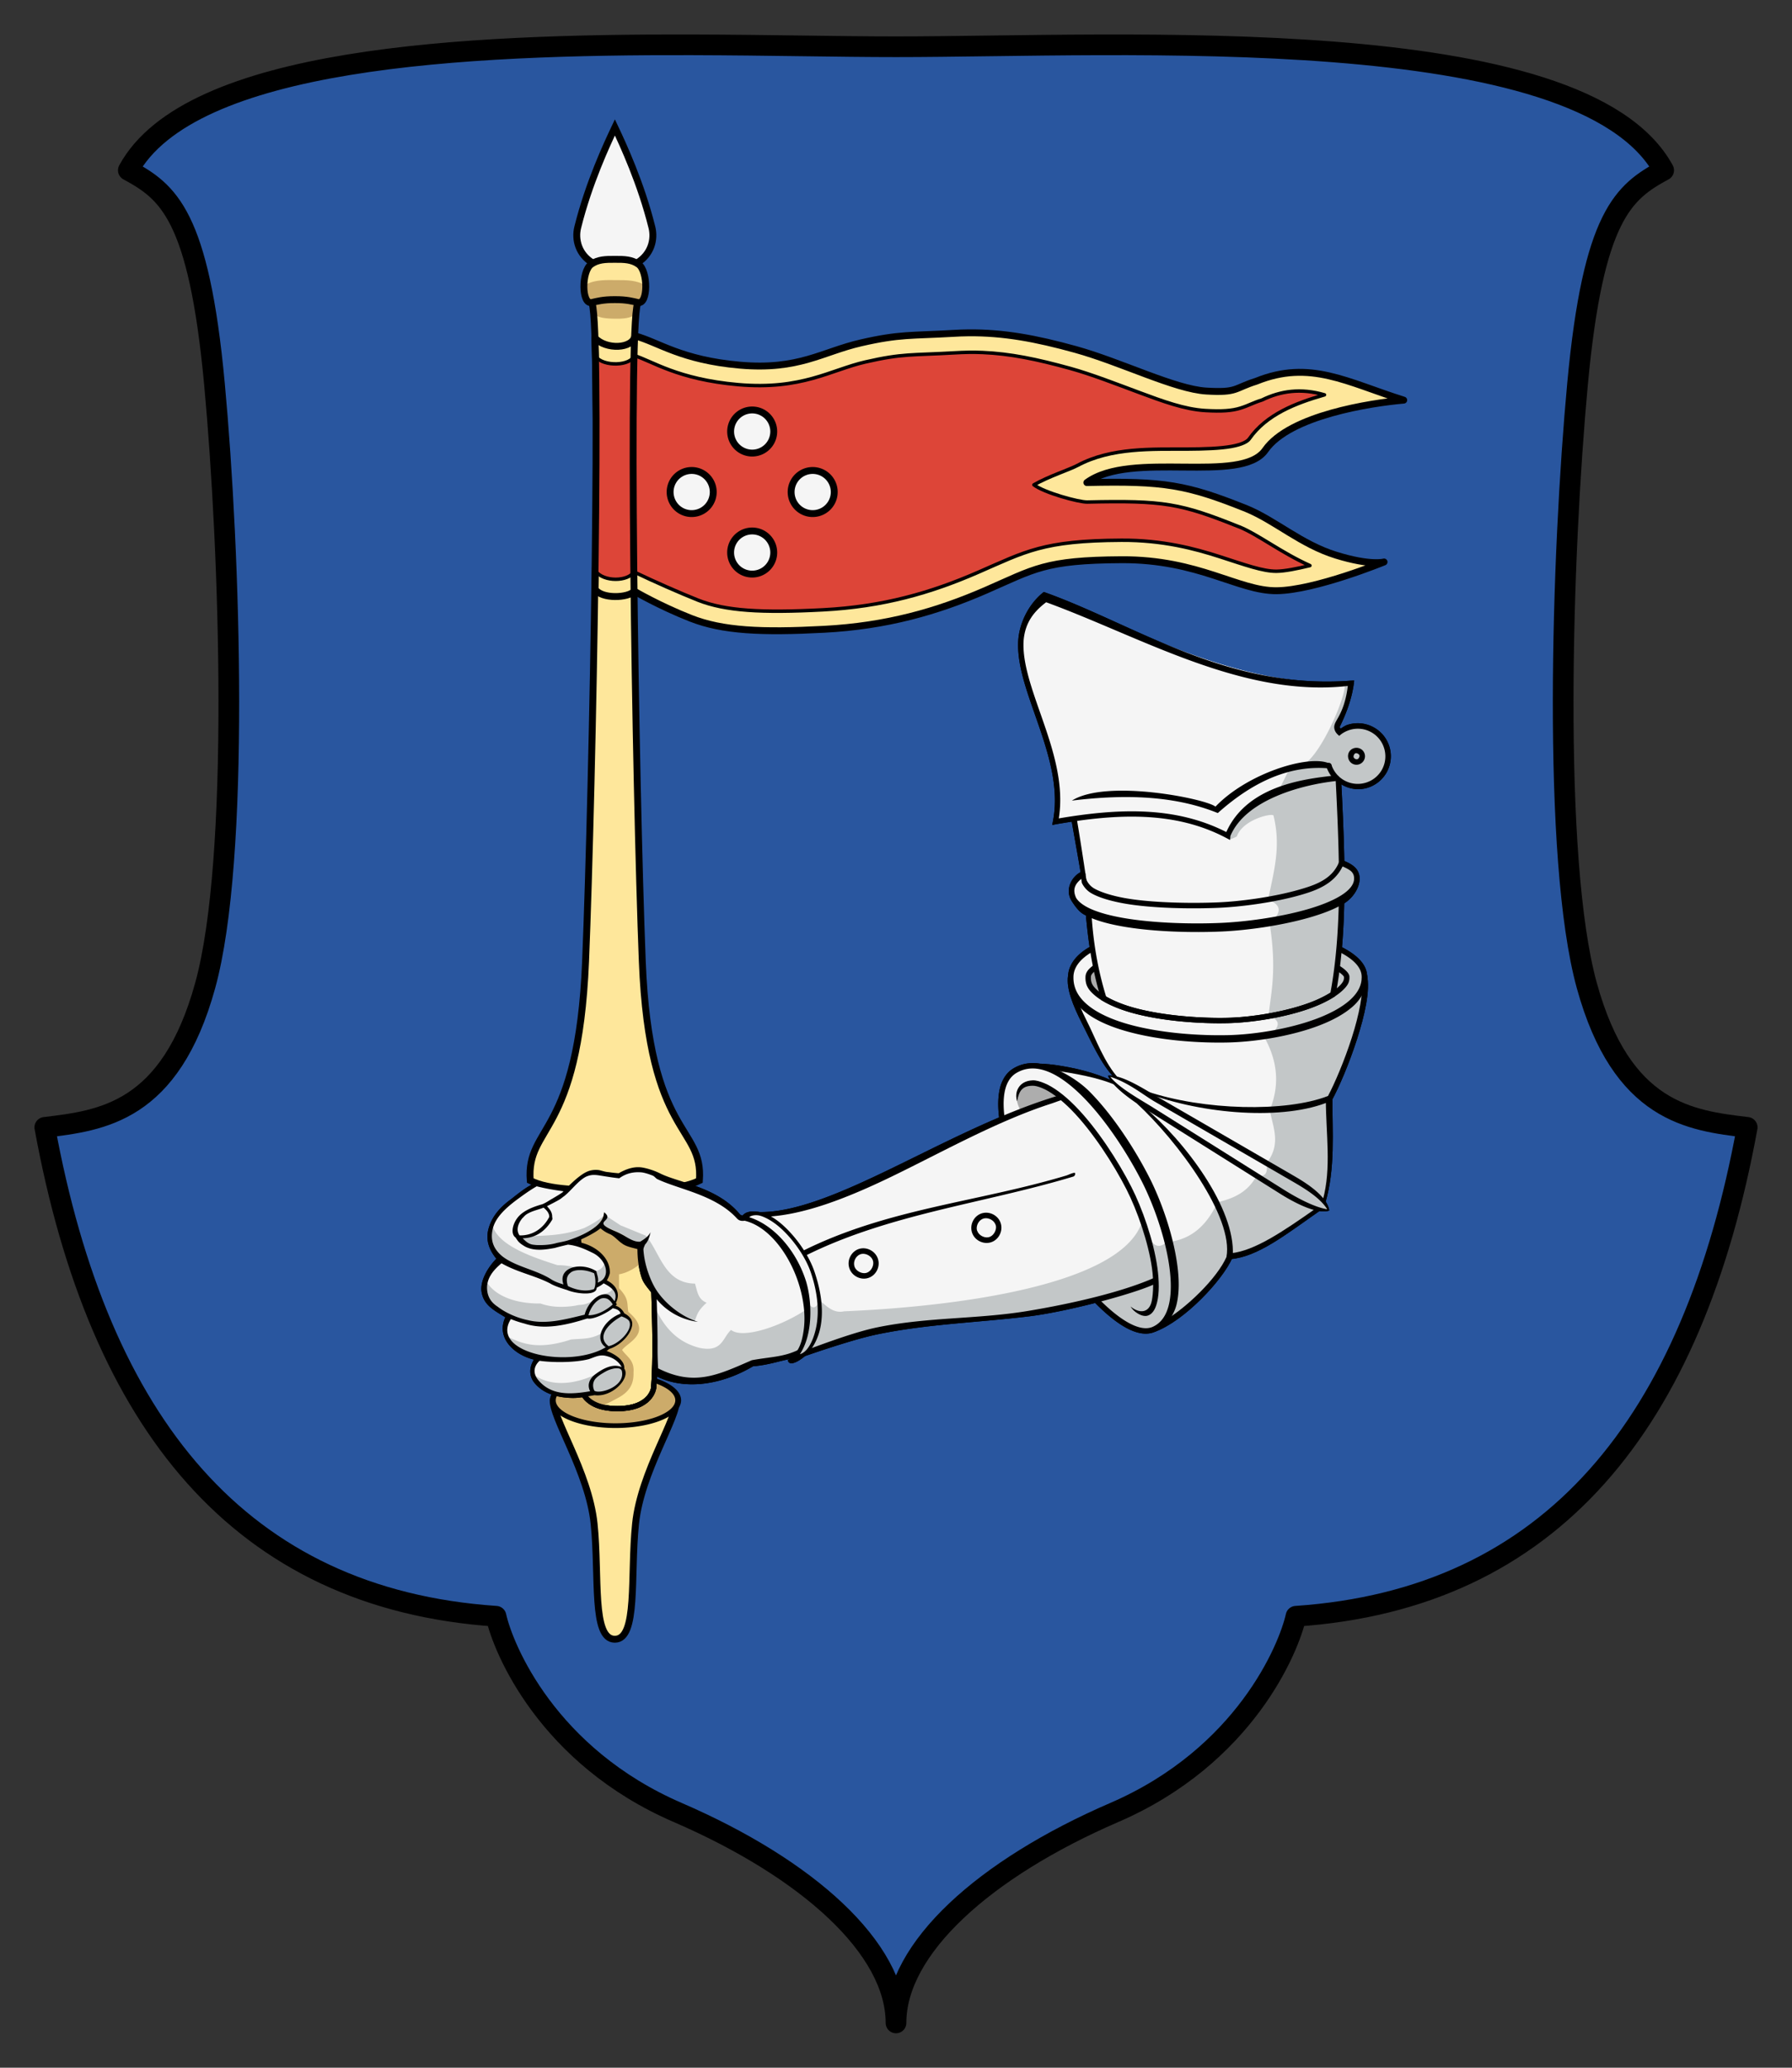 <svg height="300" width="260" xml:space="preserve" xmlns="http://www.w3.org/2000/svg"><rect width="100%" height="100%" fill="#333333" stroke="none"/><path d="M100.484 6.503c-33.13-.088-72.928 1.783-81.865 18.2 5.754 3.13 10.212 6.433 12.494 30.97 2.281 24.537 3.733 68.908-1.344 87.32-5.077 18.411-14.976 19.576-23.269 20.573 7.863 42.998 28.404 68.417 65.467 70.93 1.04 4.703 7.453 20.3 26.362 28.472C117.237 271.14 130 282.685 130 293.5c0-10.815 12.763-22.36 31.671-30.532 18.91-8.172 25.322-23.769 26.362-28.472 37.063-2.513 57.604-27.932 65.467-70.93-8.293-.997-18.192-2.162-23.27-20.573-5.076-18.412-3.624-62.783-1.343-87.32 2.282-24.537 6.74-27.84 12.494-30.97C229.464 2.814 162.691 6.784 130 6.784c-8.173 0-18.473-.25-29.516-.28z" style="stroke:#000;stroke-linejoin:round;fill:#29569f;stroke-width:3;stroke-linecap:round"/><path d="M98.138 202.994c.29 2.593-5.15 10.505-5.929 18.106-.779 7.601.357 16.733-3.005 16.733-3.361 0-2.225-9.132-3.004-16.733-.78-7.6-6.22-15.513-5.93-18.106" style="stroke:#000;fill:#fee79b"/><path d="M811.513 396.55a8.476 4.238 0 1 1-16.953 0 8.476 4.238 0 1 1 16.953 0z" style="stroke:#000;stroke-linejoin:round;fill:#ccab6a;stroke-width:.785;stroke-linecap:round" transform="matrix(1.073 0 0 .868 -772.354 -141.04)"/><path d="m89.373 165.495-11.095 2.34c.145 1.641 1.478 1.285 2.985 2.174 4.066 2.396 2.844 18.38 3.042 31.339 0 0 .308 3.028 5.268 3.028s5.267-3.028 5.267-3.028c.919-12.594-2.033-28.56 2.732-31.48 1.491-.913 2.823-.59 2.94-2.232z" style="fill:#fee79b;stroke:#000;stroke-width:.757"/><path d="m77.825 171.743-5.001 3.875a1.86 1.86 0 0 0-.26.215c-.215.22-.42.435-.595.656l.035.009c-.176.22-.345.422-.481.647-.065.11-.118.202-.173.312-.11.221-.184.649-.257.872-.182.555-.062.932-.003 1.498.024.196.065.575.126.763.062.187.131.342.224.524.05.09.112.2.172.287l-.01.036c.172.252.393.486.643.723.003.01.022.004.036.01.025.024.041.048.075.073l-2.17 3.781.5.389-.71.664c.774 1.14 1.397 2.52 2.722 2.953l1.254 1.346-.783 1.245.29.935c-.002.119.016.25.038.366.043.228.096.428.233.64.074.114.194.28.294.391.202.222.462.383.77.588.155.103.303.211.484.31.544.298 1.208.577 2 .84-.198.423.452-.245.56-.215l1.003.778c-.274.034-.733.053-.798.118-.155.15-.294.332-.402.48-.054.073-.094.098-.137.17a2.084 2.084 0 0 0-.208.453 1.25 1.25 0 0 0-.023.613c.017.08.235 1.017.267 1.098.07.16.204.299.334.459.326.4 1.04.76 1.77 1.158.249.074.473.138.717.199.012 0 .016-.015.023-.013.237.06.48.094.713.143l.049.03c.475.098.887.195 1.343.245 0 0 .04-.026.045-.025.685.074 1.75-.082 2.388-.11.01-.003.019-.012.023-.013.21-.01.425-.026.63-.048.075-.013.125-.014.194-.025l.255.176.292-.413c1.643.393 4.7-1.048 4.09-3.073l.04-.083c-.114.009-.035-.16-.15-.15.023.002.024-.026.044-.027-.1-.336-.47-1.097-.711-1.341-.334-.324-.922-.625-1.546-.783l.054-.06-.59-.486 1.68-.795c1.027-.596 2.327-2.17 2.244-2.957a2.931 2.931 0 0 0-.117-.498 2.132 2.132 0 0 0-.602-.807l-.406-.328c-.368-.219-.148-.517-.694-.662l-.475-.644.333-1.396c.04-.274-.08-.554-.294-.843-.286-.375-.788-.739-1.514-1.13-.128.114-.254.158-.384.259l.556-.572.28-1.034-.354-1.195c-.052-.098-.092-.228-.163-.322-.368-.478-.878-1.286-1.73-1.69-.061-.031-.137-.06-.201-.09l-2.33-.942.79-.981c.964-.416 1.804-.934 2.413-1.472.674-.59 1.043-1.26 1.062-1.981 1.716 1.355-2.081 1.203 1.422 2.682a12.77 12.77 0 0 1 1.774.916l.036.008 2.058 2.243.014.02c.009.31.065.69.182 1.21.179.764.356 1.505.613 2.176.244.644.117 1.273.438 1.834l.764 1.279c.267 1.71-.321 9.387.5 10.805 4.851 1.685 7.643 1.225 12.537-.607.761-.35 7.63-1.976 8.09-1.99 3.24-.887 5.82-1.101 5.396-6.397.61-4.233-3.834-11.846-11.66-13.655-.003-.006-1.615.701-2.745-.035-2.807-3.718-8.84-4.4-11.93-5.89-.245-.125-.445-.249-.682-.341l-.023.012a5.984 5.984 0 0 0-2.048-.422c-.13.002-.294.03-.423.044-.125.014-.229.035-.353.06-.244.05-.496.134-.731.228-.011.003-.026-.012-.036-.009-.323.132-.68.289-.988.5l-.008.036-.079.017a19.433 19.433 0 0 1-1.73-.192 11.577 11.577 0 0 1-1.322-.258 5.262 5.262 0 0 0-.657.003c-.222.022-.172-.076-.392-.005l-1.711.843-.384.409-.3.004-.022.058-.507.405-4.907-.115z" style="fill:#f5f5f5"/><path d="M84.715 202.389c.556.876 1.853 1.987 4.858 1.987 4.96 0 5.267-3.028 5.267-3.028.325-4.458.166-9.339.035-13.913" style="fill:none;stroke:#000;stroke-width:.757"/><path d="M77.524 171.714c-.842.332-1.787 1.002-3.35 2.258-1.492 1.08-2.637 2.319-3.193 3.973-.63 1.86-.029 3.36 1.032 4.68-1.305 1.337-2.398 3.3-2.138 4.84.327 1.934 1.85 2.665 3.444 3.658-1.356 2.871 1.105 5.39 4.148 6.141-.715 1.134-.701 2.39.042 3.328 1.355 1.71 3.554 2.2 5.526 2.234 1.05.02 2.108-.226 3.23-.403 2.612.348 5.249-2.514 4.308-3.86.126-1.16-1.39-2.14-2.577-2.56.211-.064.259-.243.471-.313 1.61-.524 3.147-2.165 3.263-3.505.065-.748-.474-1.285-1.16-1.642-.204-.472-.742-.97-1.258-1.103.063-.085.212-.134.168-.22l-.119-.199c.733-1.45-.037-2.602-1.316-3.253.2-.335.362-.722.43-1.035.134-2.39-2.364-4.274-4.918-4.574 1.083-.457 2.78-1.276 3.564-1.95.372.302.705.57 1.377.853.6.253 1.271 1.043 1.712 1.312.579.488 1.59.66 2.276.855-.002 1.441.202 2.961.627 4.204.316.915 1.082 1.628 1.546 2.338-.007 2.058-.008 4.27.086 6.055.06 1.163.056 2.265.07 3.221.012.955.268.78.235.996-.077.487-.431 1.352.023 1.542 3.938 2.114 9.367 1.508 14.186-1.353 2.628-.232 4.028-.89 5.827-1.117l.88-1.333c-2.247 1.126-4.09 1.055-6.877 1.565-4.836 2.089-8.293 3.868-13.6 1.183-.196-3.241-.293-8.023-.478-10.37 1.53 2.053 3.83 3.319 6.263 3.621-2.596-.806-5.051-2.891-6.248-4.946-.32-.56-.595-1.16-.838-1.804-.468-1.257-.74-2.45-.831-3.694-.01-.283.154-.541.23-.766.498-.523.646-1.16.81-1.8-.326.65-1 1.073-1.51 1.38-.749.062-1.446-.354-2.021-.678a12.566 12.566 0 0 0-1.76-.893c-3.505-1.478.257-1.335-1.459-2.69-.019.72-.4 1.37-1.075 1.958-.908.791-2.36 1.513-3.88 2.02-.641.231-1.233.326-1.878.464-.972.286-2.04.35-3.02.308-.255-.029-.505-.04-.722-.108-.549-.167-.87-.51-1.24-.875 1.946-.042 3.318-1.079 4.27-2.67.106-.192-.014-.395.013-.578-.06-.64-.376-.965-.75-1.406.617-.323 1.251-.633 1.839-.98.23-.14.413-.322.644-.474 1.036-.821 2.03-2.227 3.143-2.806.159-.082.35-.144.516-.189.447-.13.974-.088 1.393-.023 1.077.166 1.948.323 2.946.424.98-.714 2.047-.955 3.196-.862.452.035 1.184.28 1.66.474.262.106.447.4.66.503 3.092 1.49 8.43 2.278 11.548 5.7.4.44.886.42 1.449.272l-.144-.692c-.359.071-.697.032-.916-.23-3.251-3.9-8.837-4.531-11.49-5.855-.815-.407-1.709-.7-2.483-.85-1.29-.25-2.477.19-3.558.808a18.797 18.797 0 0 1-1.44-.157c-.505-.023-.984-.21-1.405-.297-.581-.085-1.214-.007-1.701.208-1.048.43-2.52 1.839-3.632 3.038-.49.334-1.027.644-1.465.905-.59.33-.836.546-1.437.8-1.258.352-2.703.885-3.525 1.866-.784.936-1.14 2.448-.353 2.965.066.13.219.335.299.45.239.344.757.68 1.126.883 1.363.682 2.927.42 4.265.175.662-.19 1.235-.321 1.9-.478 1.46.14 2.706.767 3.629 1.215 2.05 1.02 2.665 3.627.68 4.292.202-.623-.095-1.077-.183-1.657-2.28-1.418-5.636-.545-4.776 1.926-.64-.194-1.094-.344-1.65-.66-2.236-1.474-5.11-1.836-7.168-3.379-1.42-1.151-1.832-2.49-1.415-4.122.41-1.611 1.927-2.938 3.153-3.89 1.014-.762 3.187-2.382 4.308-2.681l-1.368.04c-.024.019-.061.027-.086.05zm-1.045 4.413c.186-.11.398-.214.6-.299.61-.252 1.247-.393 1.786-.617.566.46.86.924.817 1.367-.85 1.626-2.381 2.72-4.305 2.662-.571-.811-.17-1.813.454-2.545l.044-.027c.182-.207.367-.4.604-.54zm-3.714 7.157c2.312 1.324 4.78 1.756 7.04 2.917.694.446 2.457.957 2.457.957 1.072.466 3.55.832 4.177.078.081-.097.132-.287.142-.414.418-.21.681-.358 1.002-.628 1.208.613 2.104 1.33 1.577 2.59-.323-.396-.641-.907-1.065-.98-1.406-.245-2.877 1.371-3.27 2.941-2.697.655-5.562 1.45-8.237.792-1.611-.331-3.262-1.08-4.411-1.973-.889-.575-1.379-1.336-1.49-2.343-.196-1.775.99-3.022 2.078-3.937zm10.265 1.2c.831-.38 2.135-.223 3.176.256.214.777.277 1.63-.012 2.283-1.112.425-2.577.174-3.79-.43-.331-.92-.136-1.538.33-1.903.097-.076.177-.152.296-.206zM74.11 191.4l.023-.013c.48.206 1.388.506 1.937.638 2.965.975 6.182.208 9.14-.732.977.215 3.107-.96 3.69-1.487.876.164 1.09.516 1.131.79-2.416.906-3.943 3.65-2.146 4.875-5.242 3.148-16.846.872-13.775-4.072zm12.753-2.8c.096-.062.188-.131.287-.172.265-.11.55-.102.815-.039.32.077.71.457.941.874-1.003.89-2.298 1.57-3.523 1.567.22-.908.809-1.801 1.48-2.23zm-8.577 8.835c2.061.286 5.299.257 7.182-.252.938-.333 1.444-.62 2.28-.493 1.142.225 1.978.784 2.464 1.67-1.36-.621-2.881.316-3.862 1.051-.83.622-1.195 1.525-.727 2.44-2.96.51-5.682.594-7.519-1.613-.849-1.021-.645-2.041.182-2.803zm11.207-6.038a7.56 7.56 0 0 1 .683-.409c.506.183 1.025.433 1.153.778.473 1.276-1.649 3.299-3.03 3.545-1.599-1.189-.373-2.865 1.194-3.914zm-2.094 7.866c.283-.166.602-.365.908-.484.92-.354 1.797-.403 1.925.167.492 2.184-3.15 3.372-3.993 2.834-.328-.663-.203-1.368.211-1.8.223-.24.572-.496.949-.717z"/><path d="M148.715 90.257c-3.037 7.525 6.501 18.48 4.457 28.95a98.441 98.441 0 0 1 2.64-.423c.455 2.693.878 5.376 1.282 8.04l.136.91c-.131-.329-.182-.653-.136-.91-.9.577-1.466 1.23-1.602 1.97-.264 1.437.706 2.527 2.432 3.35.277 1.797.553 3.573.848 5.327-2.02 1.06-3.345 2.438-3.411 4.18-.5 3.282 3.28 9.548 6.52 14.67-.513-.113-.693-.216-.8-.041-.113.182.11.225.475.652l-.063.084c-3.355-1.521-7.745-2.223-10.83-2.3-.837-.126-1.65-.073-2.444.2a3.354 3.354 0 0 0-.346.108c-.057.024-.118.05-.173.076-.16.07-.31.139-.43.23-1.926 1.138-2.302 3.821-1.861 7.038-13.184 5.565-26.012 13.866-34.963 13.886-1.007-.33-1.934-.268-2.65.396 6.246 1.11 10.903 11.728 8.806 18.088l-.628 1.41c-.45.788-.212.677-.958 1.217.995-.488.975-.277 1.634-.963 1.908-.642 6.896-2.286 10.219-2.976 7.35-1.527 14.944-1.537 22.34-2.831 2.684-.47 6.251-1.34 9.569-2.237 3.182 3.338 6.454 5.517 8.676 4.49 4.056-1.509 8.83-7.18 11.023-10.567 3.751-.297 7.714-3.533 12.558-6.915.803.251 1.35.303 1.49.074.117-.187-.071-.549-.458-.994 1.411-4.849.863-9.996.864-15.059 0-.007.01-.012.01-.018 1.937-3.554 5.915-13.748 5.009-17.817-.098-1.541-1.506-2.839-3.655-3.889.218-2.42.327-4.862.367-7.343 1.323-.805 2.16-1.725 2.204-2.752.042-.983-.485-1.734-2.212-2.38-.072-3.993-.28-8.034-.49-12.083a4.412 4.412 0 0 0 2.934 1.015c.02.001.043.008.063.008.1-.004.211-.022.312-.033.142-.015.28-.043.422-.072.145-.03.295-.062.44-.109.006-.004.011.014.018.01a4.41 4.41 0 0 0 2.835-5.55 4.386 4.386 0 0 0-5.53-2.825c-.49.158-.952.407-1.34.704-1.259-1.238 1.235-1.78 1.714-7.11-17.52.392-30.003-7.55-44.176-12.691-1.578 1.131-2.578 2.411-3.14 3.805z" style="fill:#f5f5f5"/><path d="m117.033 188.16-.157.585c.349 2.128.319 4.23-.264 5.995l-.63 1.408c-.45.79-.22.666-.968 1.206.995-.488.988-.274 1.647-.959 1.908-.643 6.89-2.279 10.214-2.969 7.35-1.527 14.945-1.536 22.34-2.83 2.684-.47 6.245-1.353 9.563-2.25 3.182 3.339 6.455 5.527 8.678 4.5 4.055-1.51 8.826-7.187 11.02-10.573 3.751-.297 7.718-3.527 12.562-6.91.803.253 1.341.305 1.483.076.116-.187-.056-.554-.443-1 1.41-4.847.86-9.991.862-15.054 0-.006.008-.012.008-.018 1.937-3.554 5.907-13.756 5.002-17.826-.098-1.54-1.516-2.823-3.666-3.874.218-2.42.332-4.87.373-7.35 1.322-.805 2.164-1.734 2.208-2.761.043-.983-.485-1.718-2.212-2.363-.072-3.994-.277-8.05-.486-12.099a4.402 4.402 0 0 0 2.928 1.017c.02 0 .043.008.063.008.101-.005.211-.026.312-.037.142-.015.29-.02.43-.05.146-.03.295-.066.44-.114.004-.005.01.014.017.01 2.313-.749 3.574-3.245 2.825-5.557a4.388 4.388 0 0 0-5.528-2.835c-.49.158-.944.423-1.331.72-1.259-1.238 1.233-1.783 1.712-7.114-.911.02.143-.022-.743-.046l-.216.172c.462 1.208-3.607 11.062-6.427 11.886l-1.422.124c-.454.895-.994 1.98-1.717 3.456l-4.448 2.371c-.97 1.468-3.128 2.58-2.601 4.725.084-.115.954-.374 1.004-.51.903-2.477 5.206-3.407 5.31-2.983 1.042 4.3.198 7.578-.8 12.193 1.994.741 2.048 1.894.238 3.443 1.033 6.698.258 9.712-.174 13.424 2.34.795 1.256 2.028-.462 3.343 2.695 5.012 1.222 8.777.655 10.365.49 2.47 1.636 4.892-.393 7.545-.11.91.35 2.123-1.586 2.052-1.257 2.281-3.314 3.2-5.603 3.725-1.599 3.516-4.02 5.528-7.398 5.79-1.938 1.715-2.641-.985-3.554-2.938-3.047 9.279-27.304 12.308-43.223 12.975-1.532.34-2.525-.717-3.58-1.615-.666 1.986-1.74.72-1.862-.478z" style="fill:#c3c7c8"/><path d="m178.626 181.826-.325.87.212-.012c3.982-.315 8.068-3.585 12.94-6.989.052-.036.002-.136.055-.173l-.854-.41c-.07.05.165.285.096.333-4.623 3.237-8.706 6.02-12.124 6.381zm13.74-22.339c.001 4.963.841 9.966-.439 14.61-.01.04-.203.048-.213.087l.59.3c1.458-5.017.994-10.224 1.011-15.326l-.949.33z"/><path d="m149.57 154.33 1.983.812c.505.043 1.045.113 1.594.193 2.637.384 6.29 1.006 8.756 2.124.1-.037-.203-.23-.173-.138l-.044-.069-.005-.275-.395-.215c-2.555-1.16-5.312-1.824-8.033-2.22-1.36-.199-2.615-.273-3.682-.211zm15.319 5.714c6.029 5.546 14.132 16.572 13.055 22.335-1.366 3.07-5.73 7.35-9.21 9.369l-1.133 1.464c4.274-1.589 9.755-7.43 11.212-10.726l.117-.15-.067-.192c.397-6.786-6.857-16.498-13.036-21.682l-.938-.418z"/><path d="M145.325 157.11c-.214.542-.344 1.144-.419 1.782-.128 1.093-.08 2.313.1 3.61l.761-.249c-.16-1.195-.2-2.301-.087-3.264.091-.777.279-1.45.572-2.005.293-.555.692-.998 1.218-1.31 1.463-.864 3.027-.83 4.696-.147 1.67.683 3.405 2.038 5.087 3.753 3.365 3.433 6.47 8.316 8.416 12.137 1.688 3.315 3.388 8.078 3.978 12.27.295 2.094.32 4.039-.05 5.582-.367 1.543-1.101 2.661-2.315 3.222-.951.44-2.184.193-3.624-.616-1.322-.743-2.779-1.947-4.231-3.425-.13-.131.036.444-.352.042l-.615.1c1.613 1.696 3.263 3.115 4.815 3.988 1.552.872 3.072 1.213 4.351.622 1.47-.68 2.687-2.292 3.09-3.985.403-1.692.375-3.71.071-5.867-.607-4.315-2.307-9.13-4.037-12.527-1.977-3.879-5.11-8.819-8.567-12.344-1.729-1.763-3.891-2.93-5.718-3.676-1.825-.745-3.713-.802-5.403.197-.656.389-1.135.924-1.489 1.59a5.363 5.363 0 0 0-.248.52z"/><path d="m108.775 175.842.39.232.09-.186c1.606.262 2.883 1.213 4.227 2.022l-.066-.1-2.073-1.287c5.192-.287 11.185-2.507 17.967-5.788 7.279-3.522 15.382-8.087 23.159-10.598.504-.162 1.04-.381 1.542-.529l-.057-.766c-.653.192-1.08.318-1.738.537-7.87 2.542-15.794 6.724-23.055 10.237-7.262 3.513-13.87 6.324-18.98 6.238l-1.406-.012zm6.792 20.734-.564.792.869-.291s7.318-2.626 11.398-3.474c7.297-1.516 14.503-1.702 22-2.614 5.962-.726 16.164-3.539 18.535-4.834l.185-.158-.594-.573c-4.633 2.038-11.773 3.7-18.249 4.775-7.361 1.221-14.55.863-21.953 2.4-3.124.65-7.63 2.332-9.75 3.112-.4.147-.284.518-.488.588l-.742.394-.647-.117zM116.747 182.24c12.185-6.111 25.922-7.606 38.961-11.53a.416.416 0 0 0 .272-.497c-.058-.2-1.034.27-1.236.33-12.97 3.904-26.059 4.8-38.427 11.025l.43.671zM123.362 182.315a2.167 2.167 0 0 0-.136 1.666c.356 1.132 1.627 1.797 2.757 1.433 1.128-.365 1.768-1.648 1.394-2.774-.363-1.122-1.633-1.795-2.756-1.432-.565.182-1.001.6-1.26 1.106zm.715.365c.168-.334.46-.606.796-.713.67-.217 1.56.243 1.772.916.222.67-.227 1.564-.897 1.781-.671.217-1.561-.243-1.773-.916a1.435 1.435 0 0 1 .102-1.068zM141.173 177.136a2.227 2.227 0 0 0-.144 1.686c.359 1.128 1.639 1.777 2.765 1.413 1.126-.364 1.764-1.65 1.395-2.774-.36-1.128-1.64-1.777-2.765-1.413a2.14 2.14 0 0 0-1.25 1.088zm.716.365c.168-.333.453-.587.787-.695.67-.216 1.549.218 1.763.888l.018.009c.219.668-.247 1.555-.916 1.773-.67.216-1.54-.238-1.754-.907l-.018-.01c-.11-.333-.05-.727.12-1.058z"/><path d="M147.757 157.839c-.41.67-.35 1.453-.186 1.933.281-1.589.816-2.228 2.25-2.245.357-.005.787.1 1.385.343 1.162.473 2.717 1.611 4.248 3.17 3.07 3.125 6.136 7.893 7.983 11.52 1.552 3.046 3.175 7.662 3.706 11.455.264 1.895.18 3.599-.019 4.663-.336 1.803-1.745 1.987-3.102.875.482.82 1.715 1.591 2.507 1.324.874-.295 1.192-1.268 1.37-2.01.296-1.223.298-2.993.024-4.957-.548-3.924-2.186-8.586-3.784-11.722-1.88-3.69-4.957-8.476-8.123-11.7-1.586-1.614-3.177-2.798-4.51-3.34-.648-.265-1.187-.427-1.699-.403-.947.045-1.633.414-2.05 1.094zM155.381 142.09l-.417-.516c-.28 1.84.68 4.246 2.015 6.889 1.299 2.566 2.82 5.996 4.616 7.79.058.091.23-.023.286.068l.14.044-.064.003c.025.009.049.024.074.034l.371.174c-.012-.007.012.007 0 0-2.185-2.334-3.429-5.917-4.73-8.467-.747-1.454-1.307-2.818-1.617-3.994-.206-.786-.565-1.011-.529-1.6l-.145-.426zm10.886 16.459c8.204 3.133 20.077 4.089 26.728 1.23l.191-.021.09-.186c.99-1.81 2.473-5.246 3.606-8.78 1.133-3.535 1.948-7.106 1.453-9.332l-.079-.31-.676.793c.296 1.912-.38 5.276-1.447 8.605-1.09 3.397-2.508 6.696-3.455 8.465-6.139 2.392-18.05 2.086-26.264-.665l-.147.2z"/><path d="M160.75 156.074c.789 1.87 4.12 4.012 6.193 5.314l18.867 11.855c1.617 1.015 5.212 3.046 7.052 2.393-.327-2.253-3.811-4.27-5.343-5.157l-19.576-11.338c-1.925-1.116-5.269-3.313-7.193-3.067zm.345.162c2.594.786 4.863 2.68 6.426 3.586l19.575 11.338c1.855 1.075 4.345 2.481 5.478 4.297-2.089-.354-4.761-1.879-6.354-2.88l-18.867-11.853c-1.856-1.166-4.98-2.86-6.258-4.488zM155.387 140.022a3.844 3.844 0 0 0-.422 1.598l-.011.452.046-.002c.078 1.754.928 3.524 2.332 4.675 1.525 1.25 3.626 2.163 5.999 2.846 4.745 1.363 10.553 1.766 14.907 1.659 3.81-.095 8.857-.861 12.942-2.381 2.041-.76 3.838-1.716 5.135-2.876 1.297-1.16 2.141-2.86 2.04-4.477-.089-1.406-1.122-2.562-2.627-3.512a13.753 13.753 0 0 0-1.314-.724l-.154.804c.373.187.72.38 1.038.58 1.397.882 2.192 1.858 2.258 2.904.084 1.334-.539 2.494-1.721 3.552-1.182 1.057-2.916 1.978-4.899 2.716-3.967 1.476-8.957 2.257-12.676 2.348-4.286.106-10.056-.29-14.675-1.616-2.31-.664-4.327-1.57-5.722-2.713-1.395-1.143-2.18-2.504-2.115-4.202.023-.61.227-1.162.577-1.683.349-.522.852-1.003 1.492-1.453.31-.218.653-.426 1.022-.626l-.116-.841c-.494.251-.953.521-1.37.813-.7.492-1.272 1.048-1.69 1.676a4.31 4.31 0 0 0-.276.483z"/><path d="M155.446 118.881c.525 3.108 1.11 6.133 1.576 9.207l.738.49c-.486-3.21-.974-6.466-1.524-9.729l-.79.032zm2.032 13.05c.37 4.529 1.003 8.915 2.28 13.008l.032.174.148.07c1.078.65 2.483 1.245 4.103 1.712 4.343 1.251 10.021 1.655 14.16 1.552 3.517-.087 8.405-.842 12.117-2.227 1.286-.481 2.41-1.04 3.301-1.613l.136-.094.034-.166c.868-4.64 1.197-9.428 1.265-14.321.002-.162-.166.312-.164.15l-.36.465-.277-.132c-.085 4.615-.415 9.145-1.215 13.501a16.663 16.663 0 0 1-2.998 1.46c-3.589 1.34-8.433 2.11-11.852 2.196-4.068.1-9.71-.316-13.92-1.53-1.518-.437-2.804-.984-3.788-1.56-1.239-4.021-1.903-8.13-2.13-12.23l-.872-.416zm36.296-19.151c.235 4.618.446 9.217.49 13.747l.55-1.15.242.115c-.066-4.029-.253-8.105-.464-12.184l-.818-.528z"/><path d="M157.784 140.872c-.205.29-.28.588-.289.842-.02.539.055 1.031.293 1.484.24.453.613.859 1.155 1.303 1.112.914 2.924 1.767 5.1 2.393 4.342 1.252 10.02 1.656 14.16 1.553 3.516-.088 8.385-.851 12.097-2.237 1.858-.693 3.417-1.544 4.354-2.384.457-.41.768-.764.945-1.12.178-.358.205-.723.185-1.053a.724.724 0 0 0-.079-.265 1.536 1.536 0 0 0-.208-.328c-.208-.249-.553-.563-1.13-.927l-.438.68c.525.33.823.59.96.755.07.082.09.134.105.163.013.23-.008.407-.117.627-.113.226-.324.506-.74.877-.805.723-2.305 1.564-4.097 2.233-3.589 1.34-8.433 2.11-11.85 2.196-4.07.1-9.711-.315-13.922-1.529-2.1-.606-3.833-1.454-4.802-2.251-.5-.41-.81-.742-.976-1.06-.166-.315-.229-.63-.211-1.08.006-.15.034-.251.158-.427.124-.175.367-.4.824-.722l-.463-.654c-.5.352-.809.64-1.014.93zM107.388 176.98l.332.067c3.569.633 6.756 4.713 8.182 9.244.712 2.266.994 4.617.706 6.673-.288 2.055-.784 3.304-2.297 4.396.255 1.202 2.378-.398 2.947-1.055.882-1.04 1.455-2.255 1.746-3.587.535-2.45.16-5.28-.835-8.215-.823-2.427-2.679-5.073-4.7-6.85-1.01-.889-2.231-1.633-3.287-1.799-1.243-.196-2.34-.122-2.794 1.125zm1.318-.374c.28-.293 1.026-.378 1.59-.217.852.242 1.919.877 2.872 1.715 1.905 1.674 3.711 4.264 4.473 6.514.964 2.844 1.234 5.53.809 7.792-.27 1.44-1.015 3.679-2.396 4.067 1.935-2.895 1.777-7.694.891-10.587-1.377-4.375-4.599-8.144-8.24-9.284zM155.47 130.697c.367.578 1.002 1.516 1.71 1.927 1.417.824 3.428 1.394 5.706 1.794 4.555.8 10.222.916 14.394.73 3.648-.163 8.537-.842 12.572-1.988 2.018-.574 3.828-1.26 5.168-2.088 1.339-.825 2.192-2.268 2.244-3.476.024-.565-.129-1.136-.534-1.6-.406-.465-1.026-.835-1.924-1.171a.411.411 0 0 0-.52.23c-1 2.56-3.54 3.378-5.85 4.039-3.574 1.023-8.285 1.675-11.582 1.823-3.919.175-9.853.085-13.776-.64-1.964-.363-3.563-.909-4.403-1.42a2.752 2.752 0 0 1-.937-.996c-.211-.381-.283-.763-.246-.96.056-.303-.348-.573-.605-.404-1.287.561-2.461 2.486-1.416 4.2zm1.406-3.18c.062.25.034.498.17.743.273.493.679.962 1.209 1.284 1 .61 2.656 1.134 4.679 1.509 4.05.748 9.985.832 13.952.654 3.364-.15 8.109-.795 11.773-1.844 2.213-.634 4.888-1.558 6.133-4.154.603.262 1.1.532 1.33.795.275.316.358.633.339 1.051-.035.815-.708 1.635-1.944 2.398-1.236.763-2.972 1.448-4.948 2.009-3.951 1.123-8.806 1.778-12.39 1.938-4.124.185-9.78.06-14.236-.723-2.229-.391-4.167-.95-5.437-1.688-.636-.37-1.092-.769-1.364-1.2-.558-1.186-.208-2 .734-2.771zM147.74 92.867c-.165 2.535.552 5.269 1.505 8.148 1.908 5.757 4.708 12.076 3.53 18.116l-.11.562.577-.11c8.761-1.523 17.213-1.968 24.716 2.018l.51.267.055-.59c2.226-5.293 10.49-7.456 15.407-7.968 1.22 1.044 2.907 1.499 4.55.968a4.785 4.785 0 0 0 3.085-6.023c-.813-2.514-3.526-3.906-6.04-3.093-.38.123-.695.357-1.02.56-.04-.083-.138-.172-.117-.282 1.14-2.325 1.873-4.549 2.09-6.704l-.442.018c-18.116 1.375-31.537-8.254-44.593-12.867-2.18 1.71-3.519 4.46-3.702 6.98zm4.046-5.488c13.937 5.098 28.495 13.854 43.767 12.146-.274 2.28-.88 3.643-1.363 4.521-.26.471-.498.807-.585 1.224-.087.417.074.896.445 1.262l.252.234.264-.216c.352-.27.765-.483 1.211-.628a3.987 3.987 0 0 1 5.03 2.588 3.988 3.988 0 0 1-2.587 5.029 4.01 4.01 0 0 1-3.997-.918l-.209-.072-.07-.074-.175.031c-4.064.462-12.745 1.304-15.845 8.213-7.49-3.816-15.809-3.417-24.302-1.98.987-6.193-1.784-12.436-3.617-17.976-.944-2.85-1.644-5.5-1.49-7.845.219-2.56 1.459-4.172 3.271-5.539z"/><path d="M155.517 116.158c7.967-.977 15.063-.672 21.172 1.806 5.318-4.754 10.663-6.972 16.133-6.482a.404.404 0 0 0 .336-.227c.125-.257-.131-.606-.414-.563-.016 0-.031 0-.047.002-3.1-1.166-11.8 1.582-16.345 6.339-1.358-1.128-15.769-4.064-20.835-.874z"/><path d="M192.426 110.928a.404.404 0 0 0 .005.275c.223.688.585 1.29 1.046 1.787l.778-.34a4.018 4.018 0 0 1-1.083-1.708c-.102-.309-.632-.32-.747-.014zM195.715 109.15c-.144.28-.171.626-.067.948a1.219 1.219 0 0 0 1.532.8c.644-.208 1.018-.905.809-1.55-.209-.645-.915-.999-1.558-.792a1.199 1.199 0 0 0-.716.594zm.683.714c-.06-.189.086-.514.275-.575.188-.06.505.105.566.294.06.189-.105.505-.293.566-.19.061-.486-.096-.548-.285z"/><path d="m148.066 157.887-.586 1.36c.072.785.344 1.506.703 2.002l2.614-.896 3.02-1.138-1.17-1.29-2.056-.794-1.554-.019-.971.775zm9.973-16.427.093 1.312 1.38 1.57s.44.25.436.134c-.003-.115-.454-2.295-.454-2.295l-.541-1.815-.914 1.094z" style="fill-opacity:.294"/><path d="M85.77 43.845c1.559-.308.243 70.103-.81 95.638-1.053 25.536-8.62 23.727-8.028 31.8 2.723 1.387 7.526 1.407 12.272 1.387 4.747.02 9.55 0 12.273-1.387.592-8.073-7.28-6.191-8.287-31.8-1.008-25.608-2.11-95.946-.551-95.638" style="fill:#fee79b"/><path d="M89.214 18.488c-1.177 2.489-3.793 8.078-5.389 14.488-.454 1.822.152 3.932 2.104 5.134l3.285 2.097 3.265-2.097c1.952-1.202 2.558-3.312 2.104-5.134-1.596-6.41-4.192-12-5.369-14.488z" style="stroke:#000;fill:#f5f5f5"/><path d="M89.213 37.627c-1.369-.006-2.457.013-3.456.724-1.4.998-1.407 5.885.104 5.54.721-.164 1.632-.43 3.352-.418 1.72-.012 2.613.254 3.334.418 1.511.345 1.504-4.542.104-5.54-.999-.711-2.07-.73-3.438-.724z" style="fill:#fee79b"/><path d="M140.489 48.29c-.733.005-1.466.038-2.222.082-6.05.35-7.694.077-13.332 1.371-5.639 1.294-9.02 3.988-17.585 3.237-8.564-.75-11.783-3.32-15.224-4.252-.343 1.907-4.205 2.042-5.816.302.22 7.251.338 21.478.035 36.454.918 1.458 4.826 1.297 5.681.287 0 0 3.61 2.13 8.22 3.941 4.608 1.81 10.238 2.07 19.312 1.591 9.073-.479 16.383-2.574 23.455-5.65 7.071-3.078 8.531-4.39 19.723-4.445 11.193-.055 16.954 4.554 22.495 4.499 5.541-.055 15.582-4.17 15.582-4.17s-1.905.575-6.968-.987c-5.064-1.563-8.832-5.036-13.003-6.749-8.646-3.464-11.918-4.04-23.153-3.785 6.51-4.75 22.374.329 25.896-4.719 3.522-5.047 15.357-6.831 20.08-7.242-8.21-2.583-13.59-5.903-21.397-2.743-3.268 1.028-2.684 1.696-7.242 1.426s-12.381-4.206-18.983-6.035c-5.777-1.6-10.428-2.458-15.554-2.414z" style="stroke:#000;stroke-linejoin:round;fill:#fee79b;stroke-linecap:round"/><path d="M140.544 51.115c-.684.01-1.39.04-2.113.082-6.164.357-7.428.07-12.865 1.317-5.044 1.157-9.246 4.1-18.462 3.292-8.862-.777-12.506-3.444-15.116-4.225-.377 1.5-4.434 1.694-5.568.137l-.055.055c.116 7.207.241 18.779.008 31.05 1.237 1.693 4.797 1.526 5.599.15 3.1 1.482 6.584 3.013 9.316 4.106 3.964 1.557 9.175 1.872 18.133 1.399 8.72-.46 15.619-2.452 22.467-5.432 6.932-3.016 9.409-4.607 20.821-4.663 5.988-.03 10.628 1.214 14.265 2.386 3.637 1.173 6.254 2.132 8.23 2.113 1.195-.012 2.977-.368 4.855-.823-4.216-1.896-7.423-4.454-10.26-5.624-.008-.004-.018.004-.027 0-8.494-3.403-10.915-3.845-22.028-3.594-1.255.02-6.253-1.36-7.736-2.496 2.086-1.214 5.235-2.225 6.337-2.826 4.925-2.63 10.868-2.332 15.883-2.359 2.508-.013 4.787-.093 6.42-.384 1.632-.29 2.362-.749 2.606-1.097 2.479-3.553 6.738-5.195 10.918-6.392-3.45-1.01-6.397-.558-9.053.74-1.42.447-1.876.787-3.127 1.18-1.252.394-2.72.5-5.13.357-2.995-.177-6.15-1.342-9.547-2.606-3.397-1.264-6.966-2.66-10.04-3.511-4.846-1.342-8.712-2.136-12.728-2.305-.66-.027-1.32-.037-2.003-.027z" style="stroke:#000;stroke-linejoin:round;fill:#dd4538;stroke-width:.5;stroke-linecap:round"/><path d="M109.134 59.482a3.127 3.127 0 1 0 0 6.254 3.127 3.127 0 0 0 0-6.254zm-8.779 8.778a3.127 3.127 0 1 0 0 6.255 3.127 3.127 0 0 0 0-6.255zm17.557 0a3.127 3.127 0 1 0 0 6.255 3.127 3.127 0 0 0 0-6.255zm-8.778 8.778a3.127 3.127 0 1 0 0 6.255 3.127 3.127 0 0 0 0-6.255z" style="stroke:#000;stroke-linejoin:round;fill:#f5f5f5;stroke-linecap:round"/><path d="M85.765 43.837c.113-.022.224 1.216.308 1.887.936.17.86.484 3.123.518 2.263.033 2.21-.348 3.147-.518.086-.67.172-1.909.284-1.887z" style="fill:#ccab6a"/><path d="M85.77 43.845c1.559-.308.243 70.103-.81 95.638-1.053 25.536-8.62 23.727-8.028 31.8 2.723 1.387 7.526 1.407 12.272 1.387 4.747.02 9.55 0 12.273-1.387.592-8.073-7.28-6.191-8.287-31.8-1.008-25.608-2.11-95.946-.551-95.638" style="stroke:#000;fill:none"/><path d="m77.825 171.743-5.001 3.875a1.86 1.86 0 0 0-.26.215c-.215.22-.42.435-.595.656l.035.009c-.176.22-.345.422-.481.647-.065.11-.118.202-.173.312-.11.221-.184.649-.257.872-.182.555-.062.932-.003 1.498.024.196.065.575.126.763.062.187.131.342.224.524.05.09.112.2.172.287l-.01.036c.172.252.393.486.643.723.003.01.022.004.036.01.025.024.041.048.075.073l-2.17 3.781.5.389-.71.664c.774 1.14 1.397 2.52 2.722 2.953l1.254 1.346-.783 1.245.29.935c-.002.119.016.25.038.366.043.228.096.428.233.64.074.114.194.28.294.391.202.222.462.383.77.588.155.103.303.211.484.31.544.298 1.208.577 2 .84-.198.423.452-.245.56-.215l1.003.778c-.274.034-.733.053-.798.118-.155.15-.294.332-.402.48-.054.073-.094.098-.137.17a2.084 2.084 0 0 0-.208.453 1.25 1.25 0 0 0-.023.613c.017.08.235 1.017.267 1.098.07.16.204.299.334.459.326.4 1.04.76 1.77 1.158.249.074.473.138.717.199.012 0 .016-.015.023-.013.237.06.48.094.713.143l.049.03c.475.098.887.195 1.343.245 0 0 .04-.026.045-.025.685.074 1.75-.082 2.388-.11.01-.003.019-.012.023-.013.21-.01.425-.026.63-.048.075-.013.125-.014.194-.025l.255.176.292-.413c1.643.393 4.7-1.048 4.09-3.073l.04-.083c-.114.009-.035-.16-.15-.15.023.002.024-.026.044-.027-.1-.336-.47-1.097-.711-1.341-.334-.324-.922-.625-1.546-.783l.054-.06-.59-.486 1.68-.795c1.027-.596 2.327-2.17 2.244-2.957a2.931 2.931 0 0 0-.117-.498 2.132 2.132 0 0 0-.602-.807l-.406-.328c-.368-.219-.148-.517-.694-.662l-.475-.644.333-1.396c.04-.274-.08-.554-.294-.843-.286-.375-.788-.739-1.514-1.13-.128.114-.254.158-.384.259l.556-.572.28-1.034-.354-1.195c-.052-.098-.092-.228-.163-.322-.368-.478-.878-1.286-1.73-1.69-.061-.031-.137-.06-.201-.09l-2.33-.942.79-.981c.964-.416 1.804-.934 2.413-1.472.674-.59 1.043-1.26 1.062-1.981 1.716 1.355-2.081 1.203 1.422 2.682a12.77 12.77 0 0 1 1.774.916l.036.008 2.058 2.243.014.02c.009.31.065.69.182 1.21.179.764.356 1.505.613 2.176.244.644.117 1.273.438 1.834l.764 1.279c.267 1.71-.321 9.387.5 10.805 4.851 1.685 7.643 1.225 12.537-.607.761-.35 7.63-1.976 8.09-1.99 3.24-.887 5.82-1.101 5.396-6.397.61-4.233-3.834-11.846-11.66-13.655-.003-.006-1.615.701-2.745-.035-2.807-3.718-8.84-4.4-11.93-5.89-.245-.125-.445-.249-.682-.341l-.023.012a5.984 5.984 0 0 0-2.048-.422c-.13.002-.294.03-.423.044-.125.014-.229.035-.353.06-.244.05-.496.134-.731.228-.011.003-.026-.012-.036-.009-.323.132-.68.289-.988.5l-.008.036-.079.017a19.433 19.433 0 0 1-1.73-.192 11.577 11.577 0 0 1-1.322-.258 5.262 5.262 0 0 0-.657.003c-.222.022-.172-.076-.392-.005l-1.711.843-.384.409-.3.004-.022.058-1.026 1.442c-1.62-.201-3.031-.442-4.34-.777z" style="fill:#f5f5f5"/><path d="M87.54 176.44c-.87.735-1.805 1.256-2.769 1.728-3.085 1.125-5.422 1.064-7.88 1.206l-1.348.237 1.136 1.065c2.501.38 4.973-.422 7.453-1.089-.005-.073-.018-.14-.023-.213l.047-.047c.963-.416 1.804-.953 2.414-1.49.49-.429.82-.895.97-1.397zm.568.071c.037.711-1.87.846.946 2.035.656.276 1.253.599 1.775.923h.047l2.059 2.248v.023c.009.31.072.688.189 1.207.015.065.032.125.047.19.065-.055.126-.11.19-.166l.993 3.384 2.91 3.478 3.503 1.917c.458-1.311.6-1.66 1.75-2.745-1.273-.497-1.352-1.707-1.68-2.769-4.097-.057-4.903-3.774-6.696-6.389l-.45-.567-3.69-1.515-1.893-1.254zm-16.753 1.018-.166 2.484 1.562 2.674 3.786 1.633 3.029 1.467 2.508.946 2.745.734 1.609-.284.236-.734.828-.497.379-.378.284-1.041-.355-1.183c-.025-.048-.047-.111-.071-.166-.287 1.078-1.031 1.068-1.372 1.349l-2.556-.545a9.985 9.985 0 0 0-2.91-.426c-4.282-1.365-8.812-2.996-9.536-6.033zm13.061 3.194v.095l2.296 1.088a2.992 2.992 0 0 0-.805-.568c-.062-.03-.148-.065-.213-.094l-1.278-.521zm-13.866 5.135-.165 1.845 1.656 2.154 2.91 1.514 4.425.686 5.892-1.065 2.106-.496 1.846-.97.402.33-.45-.59.332-1.397c.039-.273-.07-.563-.284-.852a2.736 2.736 0 0 0-.426-.426c.333 1.003-1.068 1.009-1.893 1.562-2.15 1.475-2.402 1.008-3.384 1.278-2.029.319-3.658.202-5.087-.308-3.939.045-6.832-1.298-7.88-3.265zm17.155.023-.023.024.639.355a6.843 6.843 0 0 0-.616-.379zm7.241 3.644c.025.933.034 1.876.047 2.816-.011.926-.011 1.828 0 2.745l.048 2.981.094.758 1.586.851 2.72.829 4.402-.38 3.88-1.371 1.539-.876 2.082-.284 3.029-.875 1.206-.19.403-.307 1.112-3.88.095-2.485c-3.596 2.479-9.384 4.49-11.122 3.1-1.242 1.111-1.229 3.292-4.567 2.602-3.392-.87-5.226-3.148-6.554-6.034zm-5.253.403.426.354c-.066-.14-.151-.265-.426-.354zm.568.544-1.373 1.04-1.561 1.894c-1.612.98-3.024.776-4.496.946-5.032 1.648-7.295.447-9.181-.402l1.183 1.704 2.248 1.112 3.336.379 4.638-.048 2.343-.899.591.118-.45-.378 1.68-.781c1.028-.596 2.331-2.172 2.249-2.958a2.918 2.918 0 0 0-.119-.497 2.093 2.093 0 0 0-.591-.804l-.402-.332c-.046-.027-.065-.065-.095-.094zm-1.065 7.737-2.271.97c-3.851 1.943-7.101 1.854-9.3.403l1.041 1.538 2.343 1.23 1.183.095 2.485-.071c.042.069.112.141.165.213-.071-.097-.111-.192-.165-.284.073-.005.171-.02.236-.024.01-.002.02-.023.024-.023.21-.01.434-.026.639-.048.074-.012.12-.012.189-.023l.26.19.284-.427c1.643.393 4.705-1.052 4.094-3.076l.047-.07c-.114.008-.05-.176-.166-.166.024.003.027-.023.048-.024a4.08 4.08 0 0 0-.119-.308l-1.017-.094zm-4.354 4.378c.07.094.126.188.213.284.007.002.017-.002.024 0a3.484 3.484 0 0 1-.237-.284zm.876.828z" style="fill:#c3c7c8"/><path d="M87.753 176.275c-.069.061-.144.106-.213.165-.15.502-.48.968-.97 1.396-.61.538-1.45 1.075-2.414 1.491l-.047.047c.005.073.019.14.023.213.048-.013.094-.034.142-.047l.142 1.183 1.278.52c.065.03.15.065.213.095.316.15.572.344.805.568l.425.213.734 1.041-.118-.094c-.01.043-.013.078-.024.118.025.055.046.118.071.166l.355 1.183-.284 1.04-.379.38.142-.071.048.023.023-.023c.326.175.592.352.828.52.027.02.07.028.095.047l.142.071c.011.028.015.045.024.071.168.14.318.285.426.426.213.29.323.579.283.852l-.33 1.396.449.592.023.047c.024.006.027.017.048.024.274.09.36.215.426.355l.189.165-.047.024c.03.03.048.067.094.094l.403.332c.272.234.472.506.591.804.056.154.088.318.118.497.083.786-1.22 2.362-2.248 2.958l-1.68.78.45.38.544.118 1.396.923.474.97-.19-.024c.043.103.097.235.119.308-.02.002-.025.026-.048.023.115-.009.052.175.166.166l-.047.07c.61 2.025-2.45 3.47-4.094 3.077l-.284.426-.26-.19c-.07.012-.115.011-.19.024-.204.022-.428.038-.638.047-.005.001-.013.022-.024.024-.065.003-.163.018-.237.024.055.092.094.186.166.284.069.093.15.189.237.283.009.004.014.02.023.024.382.14.877.286.781.308-.048.011-.21.045-.355.07.064.05.12.095.19.143a4.34 4.34 0 0 0 .946.496c.153.06.323.116.497.166.853-.375 1.733-.84 2.626-1.325 1.657-.934 2.173-2.063 2.13-3.644.14-1.804-1.003-2.27-1.656-3.242.73-1.095 4.59-2.44.899-5.537-.221-1.348.11-1.863-1.349-3.43v-2.012c1.188-.202 2.305-.859 3.36-1.75-.015-.066-.032-.125-.047-.19-.118-.52-.18-.898-.19-1.207v-.024l-2.058-2.248h-.047a12.782 12.782 0 0 0-1.775-.922c-2.816-1.19-.91-1.324-.947-2.035l-.354-.237zm7.146 13.156.094 5.655c-.01-.917-.011-1.82 0-2.745-.013-.948-.021-1.899-.047-2.84-.012-.025-.035-.044-.047-.07z" style="fill:#ccab6a"/><path d="M84.715 202.389c.556.876 1.853 1.987 4.858 1.987 4.96 0 5.267-3.028 5.267-3.028.325-4.458.166-9.339.035-13.913" style="fill:none;stroke:#000;stroke-width:.757"/><path d="M77.524 171.714c-.842.332-1.787 1.002-3.35 2.258-1.492 1.08-2.637 2.319-3.193 3.973-.63 1.86-.029 3.36 1.032 4.68-1.305 1.337-2.398 3.3-2.138 4.84.327 1.934 1.85 2.665 3.444 3.658-1.356 2.871 1.105 5.39 4.148 6.141-.715 1.134-.701 2.39.042 3.328 1.355 1.71 3.554 2.2 5.526 2.234 1.05.02 2.108-.226 3.23-.403 2.612.348 5.249-2.514 4.308-3.86.126-1.16-1.39-2.14-2.577-2.56.211-.064.259-.243.471-.313 1.61-.524 3.147-2.165 3.263-3.505.065-.748-.474-1.285-1.16-1.642-.204-.472-.742-.97-1.258-1.103.063-.085.212-.134.168-.22l-.119-.199c.733-1.45-.037-2.602-1.316-3.253.2-.335.362-.722.43-1.035.134-2.39-2.364-4.274-4.918-4.574 1.083-.457 2.78-1.276 3.564-1.95.372.302.705.57 1.377.853.6.253 1.271 1.043 1.712 1.312.579.488 1.59.66 2.276.855-.002 1.441.202 2.961.627 4.204.316.915 1.082 1.628 1.546 2.338-.007 2.058-.008 4.27.086 6.055.06 1.163.056 2.265.07 3.221.012.955.268.78.235.996-.077.487-.431 1.352.023 1.542 3.938 2.114 9.367 1.508 14.186-1.353 2.628-.232 4.028-.89 5.827-1.117l.88-1.333c-2.247 1.126-4.09 1.055-6.877 1.565-4.836 2.089-8.293 3.868-13.6 1.183-.196-3.241-.293-8.023-.478-10.37 1.53 2.053 3.83 3.319 6.263 3.621-2.596-.806-5.051-2.891-6.248-4.946-.32-.56-.595-1.16-.838-1.804-.468-1.257-.74-2.45-.831-3.694-.01-.283.154-.541.23-.766.498-.523.646-1.16.81-1.8-.326.65-1 1.073-1.51 1.38-.749.062-1.446-.354-2.021-.678a12.566 12.566 0 0 0-1.76-.893c-3.505-1.478.257-1.335-1.459-2.69-.019.72-.4 1.37-1.075 1.958-.908.791-2.36 1.513-3.88 2.02-.641.231-1.233.326-1.878.464-.972.286-2.04.35-3.02.308-.255-.029-.505-.04-.722-.108-.549-.167-.87-.51-1.24-.875 1.946-.042 3.318-1.079 4.27-2.67.106-.192-.014-.395.013-.578-.06-.64-.376-.965-.75-1.406.617-.323 1.251-.633 1.839-.98.23-.14.413-.322.644-.474 1.036-.821 2.03-2.227 3.143-2.806.159-.082.35-.144.516-.189.447-.13.974-.088 1.393-.023 1.077.166 1.948.323 2.946.424.98-.714 2.047-.955 3.196-.862.452.035 1.184.28 1.66.474.262.106.447.4.66.503 3.092 1.49 8.43 2.278 11.548 5.7.4.44.886.42 1.449.272l-.144-.692c-.359.071-.697.032-.916-.23-3.251-3.9-8.837-4.531-11.49-5.855-.815-.407-1.709-.7-2.483-.85-1.29-.25-2.477.19-3.558.808a18.797 18.797 0 0 1-1.44-.157c-.505-.023-.984-.21-1.405-.297-.581-.085-1.214-.007-1.701.208-1.048.43-2.52 1.839-3.632 3.038-.49.334-1.027.644-1.465.905-.59.33-.836.546-1.437.8-1.258.352-2.703.885-3.525 1.866-.784.936-1.14 2.448-.353 2.965.066.13.219.335.299.45.239.344.757.68 1.126.883 1.363.682 2.927.42 4.265.175.662-.19 1.235-.321 1.9-.478 1.46.14 2.706.767 3.629 1.215 2.05 1.02 2.665 3.627.68 4.292.202-.623-.095-1.077-.183-1.657-2.28-1.418-5.636-.545-4.776 1.926-.64-.194-1.094-.344-1.65-.66-2.236-1.474-5.11-1.836-7.168-3.379-1.42-1.151-1.832-2.49-1.415-4.122.41-1.611 1.927-2.938 3.153-3.89 1.014-.762 3.187-2.382 4.308-2.681l-1.368.04c-.024.019-.061.027-.086.05zm-1.045 4.413c.186-.11.398-.214.6-.299.61-.252 1.247-.393 1.786-.617.566.46.86.924.817 1.367-.85 1.626-2.381 2.72-4.305 2.662-.571-.811-.17-1.813.454-2.545l.044-.027c.182-.207.367-.4.604-.54zm-3.714 7.157c2.312 1.324 4.78 1.756 7.04 2.917.694.446 2.457.957 2.457.957 1.072.466 3.55.832 4.177.078.081-.097.132-.287.142-.414.418-.21.681-.358 1.002-.628 1.208.613 2.104 1.33 1.577 2.59-.323-.396-.641-.907-1.065-.98-1.406-.245-2.877 1.371-3.27 2.941-2.697.655-5.562 1.45-8.237.792-1.611-.331-3.262-1.08-4.411-1.973-.889-.575-1.379-1.336-1.49-2.343-.196-1.775.99-3.022 2.078-3.937zm10.265 1.2c.831-.38 2.135-.223 3.176.256.214.777.277 1.63-.012 2.283-1.112.425-2.577.174-3.79-.43-.331-.92-.136-1.538.33-1.903.097-.076.177-.152.296-.206zM74.11 191.4l.023-.013c.48.206 1.388.506 1.937.638 2.965.975 6.182.208 9.14-.732.977.215 3.107-.96 3.69-1.487.876.164 1.09.516 1.131.79-2.416.906-3.943 3.65-2.146 4.875-5.242 3.148-16.846.872-13.775-4.072zm12.753-2.8c.096-.062.188-.131.287-.172.265-.11.55-.102.815-.039.32.077.71.457.941.874-1.003.89-2.298 1.57-3.523 1.567.22-.908.809-1.801 1.48-2.23zm-8.577 8.835c2.061.286 5.299.257 7.182-.252.938-.333 1.444-.62 2.28-.493 1.142.225 1.978.784 2.464 1.67-1.36-.621-2.881.316-3.862 1.051-.83.622-1.195 1.525-.727 2.44-2.96.51-5.682.594-7.519-1.613-.849-1.021-.645-2.041.182-2.803zm11.207-6.038a7.56 7.56 0 0 1 .683-.409c.506.183 1.025.433 1.153.778.473 1.276-1.649 3.299-3.03 3.545-1.599-1.189-.373-2.865 1.194-3.914zm-2.094 7.866c.283-.166.602-.365.908-.484.92-.354 1.797-.403 1.925.167.492 2.184-3.15 3.372-3.993 2.834-.328-.663-.203-1.368.211-1.8.223-.24.572-.496.949-.717z"/><path d="M148.715 90.257c-3.037 7.525 6.501 18.48 4.457 28.95a98.441 98.441 0 0 1 2.64-.423c.455 2.693.878 5.376 1.282 8.04l.136.91c-.131-.329-.182-.653-.136-.91-.9.577-1.466 1.23-1.602 1.97-.264 1.437.706 2.527 2.432 3.35.277 1.797.553 3.573.848 5.327-2.02 1.06-3.345 2.438-3.411 4.18-.5 3.282 3.28 9.548 6.52 14.67-.513-.113-.693-.216-.8-.041-.113.182.11.225.475.652l-.063.084c-3.355-1.521-7.745-2.223-10.83-2.3-.837-.126-1.65-.073-2.444.2a3.354 3.354 0 0 0-.346.108c-.057.024-.118.05-.173.076-.16.07-.31.139-.43.23-1.926 1.138-2.302 3.821-1.861 7.038-13.184 5.565-26.012 13.866-34.963 13.886-1.007-.33-1.934-.268-2.65.396 6.246 1.11 10.903 11.728 8.806 18.088l-.628 1.41c-.45.788-.212.677-.958 1.217.995-.488.975-.277 1.634-.963 1.908-.642 6.896-2.286 10.219-2.976 7.35-1.527 14.944-1.537 22.34-2.831 2.684-.47 6.251-1.34 9.569-2.237 3.182 3.338 6.454 5.517 8.676 4.49 4.056-1.509 8.83-7.18 11.023-10.567 3.751-.297 7.714-3.533 12.558-6.915.803.251 1.35.303 1.49.074.117-.187-.071-.549-.458-.994 1.411-4.849.863-9.996.864-15.059 0-.007.01-.012.01-.018 1.937-3.554 5.915-13.748 5.009-17.817-.098-1.541-1.506-2.839-3.655-3.889.218-2.42.327-4.862.367-7.343 1.323-.805 2.16-1.725 2.204-2.752.042-.983-.485-1.734-2.212-2.38-.072-3.993-.28-8.034-.49-12.083a4.412 4.412 0 0 0 2.934 1.015c.02.001.043.008.063.008.1-.004.211-.022.312-.033.142-.015.28-.043.422-.072.145-.03.295-.062.44-.109.006-.004.011.014.018.01a4.41 4.41 0 0 0 2.835-5.55 4.386 4.386 0 0 0-5.53-2.825c-.49.158-.952.407-1.34.704-1.259-1.238 1.235-1.78 1.714-7.11-17.52.392-30.003-7.55-44.176-12.691-1.578 1.131-2.578 2.411-3.14 3.805z" style="fill:#f5f5f5"/><path d="m117.033 188.16-.157.585c.349 2.128.319 4.23-.264 5.995l-.63 1.408c-.45.79-.22.666-.968 1.206.995-.488.988-.274 1.647-.959 1.908-.643 6.89-2.279 10.214-2.969 7.35-1.527 14.945-1.536 22.34-2.83 2.684-.47 6.245-1.353 9.563-2.25 3.182 3.339 6.455 5.527 8.678 4.5 4.055-1.51 8.826-7.187 11.02-10.573 3.751-.297 7.718-3.527 12.562-6.91.803.253 1.341.305 1.483.076.116-.187-.056-.554-.443-1 1.41-4.847.86-9.991.862-15.054 0-.006.008-.012.008-.018 1.937-3.554 5.907-13.756 5.002-17.826-.098-1.54-1.516-2.823-3.666-3.874.218-2.42.332-4.87.373-7.35 1.322-.805 2.164-1.734 2.208-2.761.043-.983-.485-1.718-2.212-2.363-.072-3.994-.277-8.05-.486-12.099a4.402 4.402 0 0 0 2.928 1.017c.02 0 .043.008.063.008.101-.005.211-.026.312-.037.142-.015.29-.02.43-.05.146-.03.295-.066.44-.114.004-.005.01.014.017.01 2.313-.749 3.574-3.245 2.825-5.557a4.388 4.388 0 0 0-5.528-2.835c-.49.158-.944.423-1.331.72-1.259-1.238 1.233-1.783 1.712-7.114-.911.02.143-.022-.743-.046l-.216.172c.462 1.208-3.607 11.062-6.427 11.886l-1.422.124c-.454.895-.994 1.98-1.717 3.456l-4.448 2.371c-.97 1.468-3.128 2.58-2.601 4.725.084-.115.954-.374 1.004-.51.903-2.477 5.206-3.407 5.31-2.983 1.042 4.3.198 7.578-.8 12.193 1.994.741 2.048 1.894.238 3.443 1.033 6.698.258 9.712-.174 13.424 2.34.795 1.256 2.028-.462 3.343 2.695 5.012 1.222 8.777.655 10.365.49 2.47 1.636 4.892-.393 7.545-.11.91.35 2.123-1.586 2.052-1.257 2.281-3.314 3.2-5.603 3.725-1.599 3.516-4.02 5.528-7.398 5.79-1.938 1.715-2.641-.985-3.554-2.938-3.047 9.279-27.304 12.308-43.223 12.975-1.532.34-2.525-.717-3.58-1.615-.666 1.986-1.74.72-1.862-.478z" style="fill:#c3c7c8"/><path d="m178.626 181.826-.325.87.212-.012c3.982-.315 8.068-3.585 12.94-6.989.052-.036.002-.136.055-.173l-.854-.41c-.07.05.165.285.096.333-4.623 3.237-8.706 6.02-12.124 6.381zm13.74-22.339c.001 4.963.841 9.966-.439 14.61-.01.04-.203.048-.213.087l.59.3c1.458-5.017.994-10.224 1.011-15.326l-.949.33z"/><path d="m149.57 154.33 1.983.812c.505.043 1.045.113 1.594.193 2.637.384 6.29 1.006 8.756 2.124.1-.037-.203-.23-.173-.138l-.044-.069-.005-.275-.395-.215c-2.555-1.16-5.312-1.824-8.033-2.22-1.36-.199-2.615-.273-3.682-.211zm15.319 5.714c6.029 5.546 14.132 16.572 13.055 22.335-1.366 3.07-5.73 7.35-9.21 9.369l-1.133 1.464c4.274-1.589 9.755-7.43 11.212-10.726l.117-.15-.067-.192c.397-6.786-6.857-16.498-13.036-21.682l-.938-.418z"/><path d="M145.325 157.11c-.214.542-.344 1.144-.419 1.782-.128 1.093-.08 2.313.1 3.61l.761-.249c-.16-1.195-.2-2.301-.087-3.264.091-.777.279-1.45.572-2.005.293-.555.692-.998 1.218-1.31 1.463-.864 3.027-.83 4.696-.147 1.67.683 3.405 2.038 5.087 3.753 3.365 3.433 6.47 8.316 8.416 12.137 1.688 3.315 3.388 8.078 3.978 12.27.295 2.094.32 4.039-.05 5.582-.367 1.543-1.101 2.661-2.315 3.222-.951.44-2.184.193-3.624-.616-1.322-.743-2.779-1.947-4.231-3.425-.13-.131.036.444-.352.042l-.615.1c1.613 1.696 3.263 3.115 4.815 3.988 1.552.872 3.072 1.213 4.351.622 1.47-.68 2.687-2.292 3.09-3.985.403-1.692.375-3.71.071-5.867-.607-4.315-2.307-9.13-4.037-12.527-1.977-3.879-5.11-8.819-8.567-12.344-1.729-1.763-3.891-2.93-5.718-3.676-1.825-.745-3.713-.802-5.403.197-.656.389-1.135.924-1.489 1.59a5.363 5.363 0 0 0-.248.52z"/><path d="m108.775 175.842.39.232.09-.186c1.606.262 2.883 1.213 4.227 2.022l-.066-.1-2.073-1.287c5.192-.287 11.185-2.507 17.967-5.788 7.279-3.522 15.382-8.087 23.159-10.598.504-.162 1.04-.381 1.542-.529l-.057-.766c-.653.192-1.08.318-1.738.537-7.87 2.542-15.794 6.724-23.055 10.237-7.262 3.513-13.87 6.324-18.98 6.238l-1.406-.012zm6.792 20.734-.564.792.869-.291s7.318-2.626 11.398-3.474c7.297-1.516 14.503-1.702 22-2.614 5.962-.726 16.164-3.539 18.535-4.834l.185-.158-.594-.573c-4.633 2.038-11.773 3.7-18.249 4.775-7.361 1.221-14.55.863-21.953 2.4-3.124.65-7.63 2.332-9.75 3.112-.4.147-.284.518-.488.588l-.742.394-.647-.117zM116.747 182.24c12.185-6.111 25.922-7.606 38.961-11.53a.416.416 0 0 0 .272-.497c-.058-.2-1.034.27-1.236.33-12.97 3.904-26.059 4.8-38.427 11.025l.43.671zM123.362 182.315a2.167 2.167 0 0 0-.136 1.666c.356 1.132 1.627 1.797 2.757 1.433 1.128-.365 1.768-1.648 1.394-2.774-.363-1.122-1.633-1.795-2.756-1.432-.565.182-1.001.6-1.26 1.106zm.715.365c.168-.334.46-.606.796-.713.67-.217 1.56.243 1.772.916.222.67-.227 1.564-.897 1.781-.671.217-1.561-.243-1.773-.916a1.435 1.435 0 0 1 .102-1.068zM141.173 177.136a2.227 2.227 0 0 0-.144 1.686c.359 1.128 1.639 1.777 2.765 1.413 1.126-.364 1.764-1.65 1.395-2.774-.36-1.128-1.64-1.777-2.765-1.413a2.14 2.14 0 0 0-1.25 1.088zm.716.365c.168-.333.453-.587.787-.695.67-.216 1.549.218 1.763.888l.018.009c.219.668-.247 1.555-.916 1.773-.67.216-1.54-.238-1.754-.907l-.018-.01c-.11-.333-.05-.727.12-1.058z"/><path d="M147.757 157.839c-.41.67-.35 1.453-.186 1.933.281-1.589.816-2.228 2.25-2.245.357-.005.787.1 1.385.343 1.162.473 2.717 1.611 4.248 3.17 3.07 3.125 6.136 7.893 7.983 11.52 1.552 3.046 3.175 7.662 3.706 11.455.264 1.895.18 3.599-.019 4.663-.336 1.803-1.745 1.987-3.102.875.482.82 1.715 1.591 2.507 1.324.874-.295 1.192-1.268 1.37-2.01.296-1.223.298-2.993.024-4.957-.548-3.924-2.186-8.586-3.784-11.722-1.88-3.69-4.957-8.476-8.123-11.7-1.586-1.614-3.177-2.798-4.51-3.34-.648-.265-1.187-.427-1.699-.403-.947.045-1.633.414-2.05 1.094zM155.381 142.09l-.417-.516c-.28 1.84.68 4.246 2.015 6.889 1.299 2.566 2.82 5.996 4.616 7.79.058.091.23-.023.286.068l.14.044-.064.003c.025.009.049.024.074.034l.371.174c-.012-.007.012.007 0 0-2.185-2.334-3.429-5.917-4.73-8.467-.747-1.454-1.307-2.818-1.617-3.994-.206-.786-.565-1.011-.529-1.6l-.145-.426zm10.886 16.459c8.204 3.133 20.077 4.089 26.728 1.23l.191-.021.09-.186c.99-1.81 2.473-5.246 3.606-8.78 1.133-3.535 1.948-7.106 1.453-9.332l-.079-.31-.676.793c.296 1.912-.38 5.276-1.447 8.605-1.09 3.397-2.508 6.696-3.455 8.465-6.139 2.392-18.05 2.086-26.264-.665l-.147.2z"/><path d="M160.75 156.074c.789 1.87 4.12 4.012 6.193 5.314l18.867 11.855c1.617 1.015 5.212 3.046 7.052 2.393-.327-2.253-3.811-4.27-5.343-5.157l-19.576-11.338c-1.925-1.116-5.269-3.313-7.193-3.067zm.345.162c2.594.786 4.863 2.68 6.426 3.586l19.575 11.338c1.855 1.075 4.345 2.481 5.478 4.297-2.089-.354-4.761-1.879-6.354-2.88l-18.867-11.853c-1.856-1.166-4.98-2.86-6.258-4.488zM155.387 140.022a3.844 3.844 0 0 0-.422 1.598l-.011.452.046-.002c.078 1.754.928 3.524 2.332 4.675 1.525 1.25 3.626 2.163 5.999 2.846 4.745 1.363 10.553 1.766 14.907 1.659 3.81-.095 8.857-.861 12.942-2.381 2.041-.76 3.838-1.716 5.135-2.876 1.297-1.16 2.141-2.86 2.04-4.477-.089-1.406-1.122-2.562-2.627-3.512a13.753 13.753 0 0 0-1.314-.724l-.154.804c.373.187.72.38 1.038.58 1.397.882 2.192 1.858 2.258 2.904.084 1.334-.539 2.494-1.721 3.552-1.182 1.057-2.916 1.978-4.899 2.716-3.967 1.476-8.957 2.257-12.676 2.348-4.286.106-10.056-.29-14.675-1.616-2.31-.664-4.327-1.57-5.722-2.713-1.395-1.143-2.18-2.504-2.115-4.202.023-.61.227-1.162.577-1.683.349-.522.852-1.003 1.492-1.453.31-.218.653-.426 1.022-.626l-.116-.841c-.494.251-.953.521-1.37.813-.7.492-1.272 1.048-1.69 1.676a4.31 4.31 0 0 0-.276.483z"/><path d="M155.446 118.881c.525 3.108 1.11 6.133 1.576 9.207l.738.49c-.486-3.21-.974-6.466-1.524-9.729l-.79.032zm2.032 13.05c.37 4.529 1.003 8.915 2.28 13.008l.032.174.148.07c1.078.65 2.483 1.245 4.103 1.712 4.343 1.251 10.021 1.655 14.16 1.552 3.517-.087 8.405-.842 12.117-2.227 1.286-.481 2.41-1.04 3.301-1.613l.136-.094.034-.166c.868-4.64 1.197-9.428 1.265-14.321.002-.162-.166.312-.164.15l-.36.465-.277-.132c-.085 4.615-.415 9.145-1.215 13.501a16.663 16.663 0 0 1-2.998 1.46c-3.589 1.34-8.433 2.11-11.852 2.196-4.068.1-9.71-.316-13.92-1.53-1.518-.437-2.804-.984-3.788-1.56-1.239-4.021-1.903-8.13-2.13-12.23l-.872-.416zm36.296-19.151c.235 4.618.446 9.217.49 13.747l.55-1.15.242.115c-.066-4.029-.253-8.105-.464-12.184l-.818-.528z"/><path d="M157.784 140.872c-.205.29-.28.588-.289.842-.02.539.055 1.031.293 1.484.24.453.613.859 1.155 1.303 1.112.914 2.924 1.767 5.1 2.393 4.342 1.252 10.02 1.656 14.16 1.553 3.516-.088 8.385-.851 12.097-2.237 1.858-.693 3.417-1.544 4.354-2.384.457-.41.768-.764.945-1.12.178-.358.205-.723.185-1.053a.724.724 0 0 0-.079-.265 1.536 1.536 0 0 0-.208-.328c-.208-.249-.553-.563-1.13-.927l-.438.68c.525.33.823.59.96.755.07.082.09.134.105.163.013.23-.008.407-.117.627-.113.226-.324.506-.74.877-.805.723-2.305 1.564-4.097 2.233-3.589 1.34-8.433 2.11-11.85 2.196-4.07.1-9.711-.315-13.922-1.529-2.1-.606-3.833-1.454-4.802-2.251-.5-.41-.81-.742-.976-1.06-.166-.315-.229-.63-.211-1.08.006-.15.034-.251.158-.427.124-.175.367-.4.824-.722l-.463-.654c-.5.352-.809.64-1.014.93zM107.388 176.98l.332.067c3.569.633 6.756 4.713 8.182 9.244.712 2.266.994 4.617.706 6.673-.288 2.055-.784 3.304-2.297 4.396.255 1.202 2.378-.398 2.947-1.055.882-1.04 1.455-2.255 1.746-3.587.535-2.45.16-5.28-.835-8.215-.823-2.427-2.679-5.073-4.7-6.85-1.01-.889-2.231-1.633-3.287-1.799-1.243-.196-2.34-.122-2.794 1.125zm1.318-.374c.28-.293 1.026-.378 1.59-.217.852.242 1.919.877 2.872 1.715 1.905 1.674 3.711 4.264 4.473 6.514.964 2.844 1.234 5.53.809 7.792-.27 1.44-1.015 3.679-2.396 4.067 1.935-2.895 1.777-7.694.891-10.587-1.377-4.375-4.599-8.144-8.24-9.284zM155.47 130.697c.367.578 1.002 1.516 1.71 1.927 1.417.824 3.428 1.394 5.706 1.794 4.555.8 10.222.916 14.394.73 3.648-.163 8.537-.842 12.572-1.988 2.018-.574 3.828-1.26 5.168-2.088 1.339-.825 2.192-2.268 2.244-3.476.024-.565-.129-1.136-.534-1.6-.406-.465-1.026-.835-1.924-1.171a.411.411 0 0 0-.52.23c-1 2.56-3.54 3.378-5.85 4.039-3.574 1.023-8.285 1.675-11.582 1.823-3.919.175-9.853.085-13.776-.64-1.964-.363-3.563-.909-4.403-1.42a2.752 2.752 0 0 1-.937-.996c-.211-.381-.283-.763-.246-.96.056-.303-.348-.573-.605-.404-1.287.561-2.461 2.486-1.416 4.2zm1.406-3.18c.062.25.034.498.17.743.273.493.679.962 1.209 1.284 1 .61 2.656 1.134 4.679 1.509 4.05.748 9.985.832 13.952.654 3.364-.15 8.109-.795 11.773-1.844 2.213-.634 4.888-1.558 6.133-4.154.603.262 1.1.532 1.33.795.275.316.358.633.339 1.051-.035.815-.708 1.635-1.944 2.398-1.236.763-2.972 1.448-4.948 2.009-3.951 1.123-8.806 1.778-12.39 1.938-4.124.185-9.78.06-14.236-.723-2.229-.391-4.167-.95-5.437-1.688-.636-.37-1.092-.769-1.364-1.2-.558-1.186-.208-2 .734-2.771zM147.74 92.867c-.165 2.535.552 5.269 1.505 8.148 1.908 5.757 4.708 12.076 3.53 18.116l-.11.562.577-.11c8.761-1.523 17.213-1.968 24.716 2.018l.51.267.055-.59c2.226-5.293 10.49-7.456 15.407-7.968 1.22 1.044 2.907 1.499 4.55.968a4.785 4.785 0 0 0 3.085-6.023c-.813-2.514-3.526-3.906-6.04-3.093-.38.123-.695.357-1.02.56-.04-.083-.138-.172-.117-.282 1.14-2.325 1.873-4.549 2.09-6.704l-.442.018c-18.116 1.375-31.537-8.254-44.593-12.867-2.18 1.71-3.519 4.46-3.702 6.98zm4.046-5.488c13.937 5.098 28.495 13.854 43.767 12.146-.274 2.28-.88 3.643-1.363 4.521-.26.471-.498.807-.585 1.224-.087.417.074.896.445 1.262l.252.234.264-.216c.352-.27.765-.483 1.211-.628a3.987 3.987 0 0 1 5.03 2.588 3.988 3.988 0 0 1-2.587 5.029 4.01 4.01 0 0 1-3.997-.918l-.209-.072-.07-.074-.175.031c-4.064.462-12.745 1.304-15.845 8.213-7.49-3.816-15.809-3.417-24.302-1.98.987-6.193-1.784-12.436-3.617-17.976-.944-2.85-1.644-5.5-1.49-7.845.219-2.56 1.459-4.172 3.271-5.539z"/><path d="M155.517 116.158c7.967-.977 15.063-.672 21.172 1.806 5.318-4.754 10.663-6.972 16.133-6.482a.404.404 0 0 0 .336-.227c.125-.257-.131-.606-.414-.563-.016 0-.031 0-.047.002-3.1-1.166-11.8 1.582-16.345 6.339-1.358-1.128-15.769-4.064-20.835-.874z"/><path d="M192.426 110.928a.404.404 0 0 0 .005.275c.223.688.585 1.29 1.046 1.787l.778-.34a4.018 4.018 0 0 1-1.083-1.708c-.102-.309-.632-.32-.747-.014zM195.715 109.15c-.144.28-.171.626-.067.948a1.219 1.219 0 0 0 1.532.8c.644-.208 1.018-.905.809-1.55-.209-.645-.915-.999-1.558-.792a1.199 1.199 0 0 0-.716.594zm.683.714c-.06-.189.086-.514.275-.575.188-.06.505.105.566.294.06.189-.105.505-.293.566-.19.061-.486-.096-.548-.285z"/><path d="m148.066 157.887-.586 1.36c.072.785.344 1.506.703 2.002l2.614-.896 3.02-1.138-1.17-1.29-2.056-.794-1.554-.019-.971.775zm9.973-16.427.093 1.312 1.38 1.57s.44.25.436.134c-.003-.115-.454-2.295-.454-2.295l-.541-1.815-.914 1.094z" style="fill-opacity:.294"/><path d="M87.871 40.643c-1.176.045-2.193.206-3.147.804-.02 1.372.348 2.617 1.136 2.438.72-.165 1.64-.415 3.36-.403 1.72-.012 2.615.238 3.336.403.788.18 1.155-1.066 1.136-2.438-1.301-.815-2.704-.812-4.472-.804-.47-.002-.923-.017-1.349 0z" style="fill:#ccab6a"/><path d="M89.213 37.627c-1.369-.006-2.457.013-3.456.724-1.4.998-1.407 5.885.104 5.54.721-.164 1.632-.43 3.352-.418 1.72-.012 2.613.254 3.334.418 1.511.345 1.504-4.542.104-5.54-.999-.711-2.07-.73-3.438-.724z" style="stroke:#000;fill:none"/></svg>